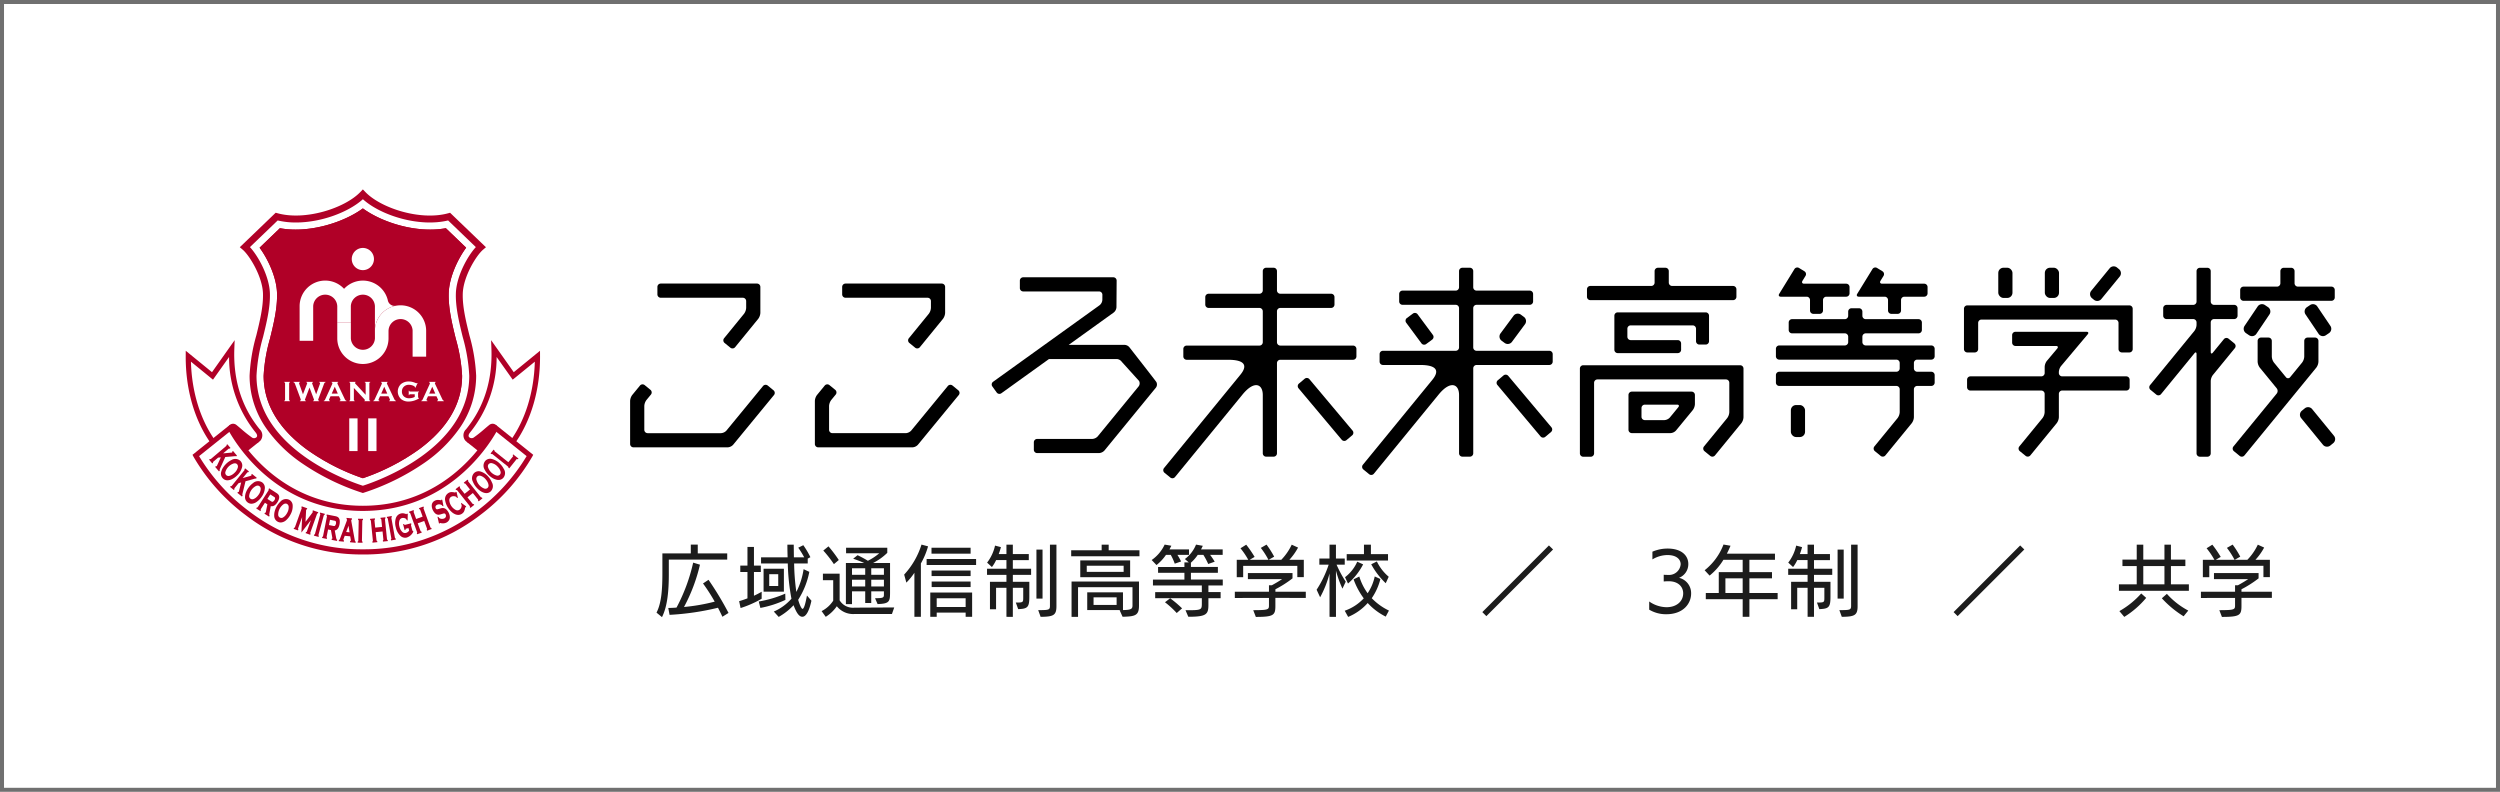 <?xml version="1.0" encoding="UTF-8"?>
<svg xmlns="http://www.w3.org/2000/svg" xmlns:xlink="http://www.w3.org/1999/xlink" width="622" height="197" viewBox="0 0 622 197">
  <defs>
    <clipPath id="clip-path">
      <rect id="長方形_171" data-name="長方形 171" width="551.511" height="103.365"></rect>
    </clipPath>
    <clipPath id="clip-path-2">
      <rect id="長方形_176" data-name="長方形 176" width="484.633" height="90.831" fill="none"></rect>
    </clipPath>
  </defs>
  <g id="mirai_link" transform="translate(1777 -7981)">
    <g id="長方形_2468" data-name="長方形 2468" transform="translate(-1777 7981)" fill="#fff" stroke="#707070" stroke-width="1">
      <rect width="622" height="197" stroke="none"></rect>
      <rect x="0.5" y="0.5" width="621" height="196" fill="none"></rect>
    </g>
    <g id="mirai" transform="translate(-5302.47 -1024.706)">
      <g id="グループ_1396" data-name="グループ 1396" transform="translate(3555.13 9046.561)">
        <g id="グループ_1350" data-name="グループ 1350" transform="translate(0)">
          <g id="グループ_1349" data-name="グループ 1349" clip-path="url(#clip-path)">
            <path id="長方形_163" data-name="長方形 163" d="M1.3,0H8.546a1.3,1.3,0,0,1,1.3,1.3v.641a1.3,1.3,0,0,1-1.3,1.3H1.3A1.3,1.3,0,0,1,0,1.939V1.3A1.3,1.3,0,0,1,1.3,0Z" transform="matrix(0.633, -0.774, 0.774, 0.633, 489.814, 32.505)"></path>
            <rect id="長方形_164" data-name="長方形 164" width="3.53" height="7.52" rx="1.297" transform="translate(467.512 25.754)"></rect>
            <rect id="長方形_165" data-name="長方形 165" width="3.53" height="7.52" rx="1.297" transform="translate(479.094 25.754)"></rect>
            <path id="パス_30772" data-name="パス 30772" d="M755.619,65.487a.837.837,0,0,1-.834.834h-1.862a.837.837,0,0,1-.834-.834V58.976a.836.836,0,0,0-.833-.834H718a.836.836,0,0,0-.834.834v6.511a.837.837,0,0,1-.834.834h-1.863a.836.836,0,0,1-.834-.834V55.446a.836.836,0,0,1,.834-.834h40.312a.837.837,0,0,1,.834.834Z" transform="translate(-254.661 -19.488)"></path>
            <path id="パス_30773" data-name="パス 30773" d="M755.278,76.751a.836.836,0,0,0-.834-.834H738.5a.836.836,0,0,1-.833-.834v-.246a2.665,2.665,0,0,1,.536-1.472l6.638-7.9c.3-.351.161-.638-.3-.638H726.878a.836.836,0,0,0-.834.834v1.863a.836.836,0,0,0,.834.834h10.088c.459,0,.592.287.3.639l-2.59,3.081a2.67,2.67,0,0,0-.536,1.472v1.533a.836.836,0,0,1-.833.834h-17.64a.836.836,0,0,0-.834.834v1.863a.836.836,0,0,0,.834.834H733.3a.836.836,0,0,1,.833.834v4.539a2.72,2.72,0,0,1-.528,1.479l-5.772,7.05a.836.836,0,0,0,.117,1.174L729.4,95.7a.836.836,0,0,0,1.173-.117l6.57-8.026a2.725,2.725,0,0,0,.528-1.479v-5.8a.836.836,0,0,1,.833-.834h15.944a.836.836,0,0,0,.834-.834Z" transform="translate(-255.085 -23.134)"></path>
            <path id="パス_30774" data-name="パス 30774" d="M648.647,42.041a.836.836,0,0,0-.273-1.147l-1.336-.822a.836.836,0,0,0-1.147.274L642.1,46.511c-.24.39-.062.71.4.71h6.43a.837.837,0,0,1,.834.834v2.6a.836.836,0,0,0,.833.834h1.568a.837.837,0,0,0,.834-.834v-2.6a.836.836,0,0,1,.834-.834h4.935a.836.836,0,0,0,.833-.834V44.818a.836.836,0,0,0-.833-.834h-10.48c-.458,0-.637-.32-.4-.711Z" transform="translate(-229.094 -14.256)"></path>
            <path id="パス_30775" data-name="パス 30775" d="M689.784,44.818a.836.836,0,0,0-.834-.834H678.471c-.458,0-.637-.32-.4-.71l.759-1.234a.836.836,0,0,0-.273-1.147l-1.336-.821a.836.836,0,0,0-1.147.273l-3.791,6.165c-.24.391-.062.711.4.711h6.43a.836.836,0,0,1,.833.834v2.6a.836.836,0,0,0,.834.834h1.568a.836.836,0,0,0,.834-.834v-2.6a.836.836,0,0,1,.834-.834h4.934a.836.836,0,0,0,.834-.834Z" transform="translate(-239.865 -14.256)"></path>
            <path id="パス_30776" data-name="パス 30776" d="M679.549,68.507a.837.837,0,0,0,.834-.834V65.811a.837.837,0,0,0-.834-.834H663.234a.836.836,0,0,1-.834-.834V62.8a.836.836,0,0,1,.834-.834H676.37a.837.837,0,0,0,.834-.834V59.269a.837.837,0,0,0-.834-.834H663.234a.836.836,0,0,1-.834-.834V56.555a.836.836,0,0,0-.833-.834H659.7a.836.836,0,0,0-.833.834V57.6a.836.836,0,0,1-.834.834H644.9a.836.836,0,0,0-.833.834v1.862a.836.836,0,0,0,.833.834h13.136a.836.836,0,0,1,.834.834v1.345a.836.836,0,0,1-.834.834H641.72a.836.836,0,0,0-.834.834v1.862a.836.836,0,0,0,.834.834h29.133a.836.836,0,0,1,.833.834v1.345a.836.836,0,0,1-.834.834H641.72a.836.836,0,0,0-.834.834v1.863a.836.836,0,0,0,.834.834h29.133a.836.836,0,0,1,.834.834v5.686a2.724,2.724,0,0,1-.529,1.479l-5.77,7.05a.837.837,0,0,0,.117,1.174l1.441,1.18a.837.837,0,0,0,1.174-.118l6.568-8.025a2.722,2.722,0,0,0,.528-1.479V75.884a.837.837,0,0,1,.834-.834h3.5a.837.837,0,0,0,.834-.834V72.354a.836.836,0,0,0-.834-.834h-3.5a.836.836,0,0,1-.833-.834V69.342a.836.836,0,0,1,.833-.834Z" transform="translate(-228.699 -19.884)"></path>
            <rect id="長方形_166" data-name="長方形 166" width="3.53" height="7.964" rx="1.297" transform="translate(415.905 59.919)"></rect>
            <path id="パス_30777" data-name="パス 30777" d="M595,66.618a.837.837,0,0,1-.834.834H579.227a.836.836,0,0,1-.834-.834v-8.47a.836.836,0,0,1,.834-.834h21.884a.836.836,0,0,1,.834.834v6.342a.836.836,0,0,1-.834.834h-1.568a.836.836,0,0,1-.834-.834V61.383a.836.836,0,0,0-.834-.834H582.462a.836.836,0,0,0-.833.834v2a.836.836,0,0,0,.833.834h11.7a.837.837,0,0,1,.834.834Z" transform="translate(-206.398 -20.452)"></path>
            <path id="パス_30778" data-name="パス 30778" d="M595.668,97.655a2.009,2.009,0,0,1-1.364.644h-9.619a.836.836,0,0,1-.834-.834V88.81a.836.836,0,0,1,.834-.834h14.862a.836.836,0,0,1,.834.834v2.278a2.713,2.713,0,0,1-.53,1.478Zm-8.581-3.425a.837.837,0,0,0,.834.834h4.854a2.008,2.008,0,0,0,1.364-.644l2.107-2.563c.291-.354.154-.644-.3-.644h-8.02a.837.837,0,0,0-.834.834Z" transform="translate(-208.346 -31.394)"></path>
            <path id="パス_30779" data-name="パス 30779" d="M588.986,44.586a.837.837,0,0,1-.834-.834v-2.86a.836.836,0,0,0-.833-.834h-1.863a.836.836,0,0,0-.833.834v2.86a.836.836,0,0,1-.834.834H568.631a.836.836,0,0,0-.834.834v1.862a.836.836,0,0,0,.834.834h35.513a.836.836,0,0,0,.834-.834V45.421a.836.836,0,0,0-.834-.834Z" transform="translate(-202.617 -14.295)"></path>
            <path id="パス_30780" data-name="パス 30780" d="M598.665,100.207a.837.837,0,0,1-1.174.117l-1.441-1.18a.837.837,0,0,1-.117-1.173l5.771-7.05a2.728,2.728,0,0,0,.528-1.479v-7.31a.836.836,0,0,0-.834-.834H569.424a.837.837,0,0,0-.834.834V99.7a.836.836,0,0,1-.834.834h-1.863a.836.836,0,0,1-.834-.834V78.6a.836.836,0,0,1,.834-.834h39.035a.836.836,0,0,1,.833.834V90.7a2.722,2.722,0,0,1-.528,1.479Z" transform="translate(-201.64 -27.751)"></path>
            <path id="パス_30781" data-name="パス 30781" d="M844.016,45.589a.837.837,0,0,0-.834-.834h-8.333a.836.836,0,0,1-.834-.834V40.906a.836.836,0,0,0-.833-.834h-1.862a.836.836,0,0,0-.834.834v3.016a.836.836,0,0,1-.834.834h-8.333a.837.837,0,0,0-.834.834v1.863a.836.836,0,0,0,.834.834h21.864a.836.836,0,0,0,.834-.834Z" transform="translate(-292.788 -14.3)"></path>
            <path id="パス_30782" data-name="パス 30782" d="M838.919,67.9a.836.836,0,0,0-.834-.834h-1.862a.837.837,0,0,0-.834.834V71.8a2.722,2.722,0,0,1-.528,1.479l-2.979,3.64a.657.657,0,0,1-1.056,0l-2.979-3.64a2.728,2.728,0,0,1-.528-1.479V67.9a.836.836,0,0,0-.833-.834h-1.862a.836.836,0,0,0-.834.834v5.156a2.722,2.722,0,0,0,.528,1.479l4.228,5.166a1.065,1.065,0,0,1,0,1.291L817.77,94.161a.836.836,0,0,0,.117,1.173l1.441,1.18A.837.837,0,0,0,820.5,96.4l17.89-21.858a2.727,2.727,0,0,0,.528-1.479Z" transform="translate(-291.752 -23.934)"></path>
            <path id="長方形_167" data-name="長方形 167" d="M1.3,0h.936a1.3,1.3,0,0,1,1.3,1.3V9.885a1.3,1.3,0,0,1-1.3,1.3H1.3A1.3,1.3,0,0,1,0,9.886V1.3A1.3,1.3,0,0,1,1.3,0Z" transform="matrix(0.774, -0.633, 0.633, 0.774, 542.038, 62.156)"></path>
            <path id="長方形_168" data-name="長方形 168" d="M1.3,0h5.83a1.3,1.3,0,0,1,1.3,1.3v.938a1.3,1.3,0,0,1-1.3,1.3H1.3A1.3,1.3,0,0,1,0,2.233V1.3A1.3,1.3,0,0,1,1.3,0Z" transform="translate(528.065 41.306) rotate(-56.024)"></path>
            <path id="長方形_169" data-name="長方形 169" d="M1.3,0h.937a1.3,1.3,0,0,1,1.3,1.3V7.125a1.3,1.3,0,0,1-1.3,1.3H1.3A1.3,1.3,0,0,1,0,7.125V1.3A1.3,1.3,0,0,1,1.3,0Z" transform="translate(543.226 36.295) rotate(-33.992)"></path>
            <path id="パス_30783" data-name="パス 30783" d="M806.611,60.068a.836.836,0,0,0-.117-1.174l-1.441-1.179a.837.837,0,0,0-1.174.117l-2.739,3.347c-.29.355-.528.27-.528-.188V53.662a.836.836,0,0,1,.834-.834h5.007a.837.837,0,0,0,.834-.834V50.132a.837.837,0,0,0-.834-.834h-5.007a.836.836,0,0,1-.834-.834V40.906a.836.836,0,0,0-.833-.834h-1.863a.836.836,0,0,0-.834.834v7.559a.836.836,0,0,1-.834.834h-6.63a.836.836,0,0,0-.834.834v1.862a.836.836,0,0,0,.834.834h6.63a.836.836,0,0,1,.834.834v.627a2.725,2.725,0,0,1-.528,1.479l-11.043,13.5a.836.836,0,0,0,.117,1.173l1.441,1.18a.836.836,0,0,0,1.174-.117l8.311-10.159c.29-.355.528-.27.528.188v24.71a.836.836,0,0,0,.834.833h1.863a.836.836,0,0,0,.833-.833V68.233a2.724,2.724,0,0,1,.528-1.479Z" transform="translate(-280.241 -14.3)"></path>
            <path id="パス_30784" data-name="パス 30784" d="M458.807,82.987a.837.837,0,0,0-1.175-.1l-1.426,1.2a.836.836,0,0,0-.1,1.175l10.746,12.8a.837.837,0,0,0,1.175.1l1.426-1.2a.836.836,0,0,0,.1-1.174Z" transform="translate(-162.69 -29.508)"></path>
            <path id="パス_30785" data-name="パス 30785" d="M451.11,59.419h-18.1a.836.836,0,0,1-.834-.834v-7.7a.837.837,0,0,1,.834-.834h12.641a.836.836,0,0,0,.834-.834V47.355a.836.836,0,0,0-.834-.834H433.01a.837.837,0,0,1-.834-.834v-4.8a.836.836,0,0,0-.834-.834h-1.862a.836.836,0,0,0-.834.834v4.8a.837.837,0,0,1-.834.834H415.172a.836.836,0,0,0-.834.834v1.863a.836.836,0,0,0,.834.834h12.641a.837.837,0,0,1,.834.834v7.7a.836.836,0,0,1-.834.834h-18.1a.836.836,0,0,0-.834.834v1.863a.837.837,0,0,0,.834.834h10.331c3.841,0,5.049,1.251,3.038,3.709h0L404.075,89.89a.836.836,0,0,0,.117,1.174l1.441,1.18a.837.837,0,0,0,1.174-.118l16.808-20.543c2.917-3.557,5.032-2.631,5.032.128V86.222a.836.836,0,0,0,.834.834h1.862a.836.836,0,0,0,.834-.834V63.783a.836.836,0,0,1,.834-.834h18.1a.836.836,0,0,0,.833-.834V60.252a.836.836,0,0,0-.833-.834" transform="translate(-144.126 -14.293)"></path>
            <path id="パス_30786" data-name="パス 30786" d="M378.493,69.816c-.21-.347-6.626-8.547-6.626-8.547a1.658,1.658,0,0,0-1.268-.709H356.672l11.205-8.054a1.846,1.846,0,0,0,.682-1.317l.046-6.613a.827.827,0,0,0-.826-.832H345.357a.835.835,0,0,0-.832.832v1.858a.835.835,0,0,0,.832.832h18.875a.827.827,0,0,1,.826.832l-.009,1.276a1.845,1.845,0,0,1-.682,1.317l-26.5,19.046a.835.835,0,0,0-.19,1.162l1.085,1.509a.834.834,0,0,0,1.161.19l11.845-8.514h16.86a1.657,1.657,0,0,1,1.268.709l4.281,4.731a1.253,1.253,0,0,1-.092,1.353L363.9,83.319a2,2,0,0,1-1.359.643H348.835a.835.835,0,0,0-.832.832v1.857a.835.835,0,0,0,.832.832h15.38a2,2,0,0,0,1.359-.644s12.608-15.409,12.826-15.67a1.334,1.334,0,0,0,.093-1.354" transform="translate(-120.444 -15.61)"></path>
            <path id="パス_30787" data-name="パス 30787" d="M299,62.007a.836.836,0,0,1-1.173.119l-1.444-1.177a.836.836,0,0,1-.119-1.173l4.966-6.09a2.73,2.73,0,0,0,.527-1.48V50.537a.836.836,0,0,0-.834-.834H280.507a.836.836,0,0,1-.834-.834V47.007a.836.836,0,0,1,.834-.834h23.947a.836.836,0,0,1,.834.834v6.455a2.737,2.737,0,0,1-.527,1.481Z" transform="translate(-99.801 -16.477)"></path>
            <path id="パス_30788" data-name="パス 30788" d="M294.745,100.192a2.007,2.007,0,0,1-1.363.644H269.947a.837.837,0,0,1-.834-.834V89.287a2.72,2.72,0,0,1,.529-1.479l1.922-2.342a.838.838,0,0,1,1.174-.117l1.441,1.18A.835.835,0,0,1,274.3,87.7l-1.124,1.368a2.722,2.722,0,0,0-.529,1.479v5.925a.836.836,0,0,0,.833.834h18.237a2.008,2.008,0,0,0,1.363-.644l9.108-11.085a.836.836,0,0,1,1.174-.115l1.439,1.181a.837.837,0,0,1,.116,1.174Z" transform="translate(-96.032 -30.39)"></path>
            <path id="パス_30789" data-name="パス 30789" d="M227.527,62.007a.836.836,0,0,1-1.173.119l-1.444-1.177a.836.836,0,0,1-.119-1.173l4.966-6.09a2.73,2.73,0,0,0,.527-1.48V50.537a.836.836,0,0,0-.834-.834H209.033a.836.836,0,0,1-.834-.834V47.007a.836.836,0,0,1,.834-.834h23.947a.836.836,0,0,1,.834.834v6.455a2.737,2.737,0,0,1-.527,1.481Z" transform="translate(-74.296 -16.477)"></path>
            <path id="パス_30790" data-name="パス 30790" d="M223.272,100.192a2.007,2.007,0,0,1-1.363.644H198.475a.837.837,0,0,1-.834-.834V89.287a2.72,2.72,0,0,1,.528-1.479l1.921-2.342a.838.838,0,0,1,1.174-.117l1.441,1.18a.834.834,0,0,1,.116,1.172L201.7,89.069a2.713,2.713,0,0,0-.529,1.479v5.925a.835.835,0,0,0,.834.834H220.24a2.01,2.01,0,0,0,1.364-.644l9.106-11.085a.837.837,0,0,1,1.174-.115l1.439,1.181a.836.836,0,0,1,.115,1.174Z" transform="translate(-70.528 -30.39)"></path>
            <path id="パス_30791" data-name="パス 30791" d="M535.729,81.707a.837.837,0,0,0-1.175-.1l-1.426,1.2a.836.836,0,0,0-.1,1.175l10.746,12.8a.836.836,0,0,0,1.175.1l1.426-1.2a.837.837,0,0,0,.1-1.175Z" transform="translate(-190.14 -29.051)"></path>
            <path id="パス_30792" data-name="パス 30792" d="M527.39,60.714h-18.1a.836.836,0,0,1-.834-.834V50.108a.836.836,0,0,1,.834-.834h13.23a.836.836,0,0,0,.833-.834V46.578a.836.836,0,0,0-.833-.834h-13.23a.836.836,0,0,1-.834-.834V40.887a.836.836,0,0,0-.834-.834H505.76a.836.836,0,0,0-.833.834V44.91a.837.837,0,0,1-.834.834H490.864a.836.836,0,0,0-.834.834V48.44a.836.836,0,0,0,.834.834h13.229a.837.837,0,0,1,.834.834v9.773a.836.836,0,0,1-.834.834h-18.1a.836.836,0,0,0-.834.834V63.41a.836.836,0,0,0,.834.834h9.253c3.843,0,5.045,1.237,3.036,3.695L481,89.066a.836.836,0,0,0,.118,1.173l1.441,1.18a.835.835,0,0,0,1.173-.117l16.134-19.72c2.914-3.551,5.062-2.628,5.064.127V86.222a.836.836,0,0,0,.833.834h1.863a.837.837,0,0,0,.834-.834V65.078a.836.836,0,0,1,.834-.834h18.1a.837.837,0,0,0,.834-.834V61.548a.836.836,0,0,0-.834-.834" transform="translate(-171.576 -14.293)"></path>
            <path id="パス_30793" data-name="パス 30793" d="M502.741,65.272l1.5-1.108A.835.835,0,0,0,504.412,63l-3.8-5.136a.836.836,0,0,0-1.166-.174l-1.5,1.108a.836.836,0,0,0-.174,1.166l3.8,5.136a.837.837,0,0,0,1.167.174" transform="translate(-177.571 -20.528)"></path>
            <path id="長方形_170" data-name="長方形 170" d="M1.3,0H6.761a1.3,1.3,0,0,1,1.3,1.3v.937a1.3,1.3,0,0,1-1.3,1.3H1.3A1.3,1.3,0,0,1,0,2.234V1.3A1.3,1.3,0,0,1,1.3,0Z" transform="matrix(0.595, -0.804, 0.804, 0.595, 342.895, 43.141)"></path>
          </g>
        </g>
        <g id="グループ_1352" data-name="グループ 1352" transform="translate(16.546 6.267)">
          <g id="グループ_1351" data-name="グループ 1351" transform="translate(0)" clip-path="url(#clip-path-2)">
            <path id="パス_30794" data-name="パス 30794" d="M.9,71.887c.2,4.733.585,16.732,10.32,25.183l7.006-4.522s-.14.214.185-.156.716-1.148.173-1.693c-2.889-2.894-7.754-12.31-6.6-21.167L7.25,76.549Z" transform="translate(-0.394 -30.235)" fill="#fff"></path>
            <path id="パス_30795" data-name="パス 30795" d="M4.475,111.547l7.9-6.341c1.1-.97,1.4-1,1.937-.537a48.79,48.79,0,0,0,4.441,3.382,2.234,2.234,0,0,0,1.488.1L8.656,117.4a35.3,35.3,0,0,1-4.181-5.854" transform="translate(-1.946 -45.388)" fill="#b00027"></path>
            <path id="パス_30796" data-name="パス 30796" d="M141.252,71.887c-.2,4.733-.585,16.732-10.32,25.183l-7.006-4.522s.14.214-.185-.156-.716-1.148-.173-1.693c2.889-2.894,7.754-12.31,6.6-21.167l4.736,7.018Z" transform="translate(-53.614 -30.235)" fill="#fff"></path>
            <path id="パス_30797" data-name="パス 30797" d="M139.363,111.547l-7.9-6.341c-1.1-.97-1.4-1-1.937-.537a48.794,48.794,0,0,1-4.441,3.382,2.234,2.234,0,0,1-1.488.1l11.589,9.248a35.3,35.3,0,0,0,4.181-5.854" transform="translate(-53.743 -45.388)" fill="#b00027"></path>
            <path id="パス_30798" data-name="パス 30798" d="M46,125.017c22.353,0,32.046-18.221,33.018-20.008l8.553,6.853C84.274,117.992,70.724,135.85,46,135.85S7.728,117.992,4.43,111.862l8.553-6.853C13.955,106.8,23.648,125.017,46,125.017" transform="translate(-1.926 -45.662)" fill="#fff"></path>
            <path id="パス_30799" data-name="パス 30799" d="M45.371,135.923A47.285,47.285,0,0,1,16.162,126.1,48.8,48.8,0,0,1,3.234,111.6l-.253-.471,9.267-7.426.8,1-8.426,6.752a47.729,47.729,0,0,0,12.314,13.619,46.029,46.029,0,0,0,28.432,9.564A46.029,46.029,0,0,0,73.8,125.073a47.73,47.73,0,0,0,12.314-13.619L77.69,104.7l.8-1,9.268,7.426-.254.471A48.8,48.8,0,0,1,74.58,126.1a47.285,47.285,0,0,1-29.209,9.826" transform="translate(-1.296 -45.092)" fill="#b00027"></path>
            <path id="パス_30800" data-name="パス 30800" d="M44.075,108.857c-20.394,0-30.564-15.019-33.2-19.622a1.331,1.331,0,0,1,.095-1.779,1.3,1.3,0,0,1,1.644.009c.334.267.736.61,1.163.972a33.2,33.2,0,0,0,2.707,2.156.9.9,0,0,0,1.139-.087c.346-.381-.039-.94-.221-1.163a29.746,29.746,0,0,1-6.615-18.791l-4,5.649L1.3,71.72C1.5,79.2,3.613,86.111,7.315,91.31l-1.047.746C2.187,86.325-.039,78.617,0,70.351l.007-1.345,6.533,5.33,5.636-7.967-.08,2.158c-.289,7.79,1.833,14.521,6.306,20.006a2.071,2.071,0,0,1,.176,2.839,2.175,2.175,0,0,1-2.8.292,33.857,33.857,0,0,1-2.827-2.246c-.335-.285-.656-.558-.934-.786,2.59,4.513,12.423,18.941,32.061,18.941,19.653,0,29.486-14.451,32.06-18.941-.277.228-.6.5-.933.786a33.854,33.854,0,0,1-2.827,2.246,2.175,2.175,0,0,1-2.8-.292,2.071,2.071,0,0,1,.176-2.839c4.473-5.485,6.594-12.217,6.306-20.006l-.08-2.158,5.636,7.967,6.533-5.33.007,1.345c.04,8.266-2.187,15.974-6.268,21.706l-1.047-.746c3.7-5.2,5.818-12.112,6.015-19.59L81.356,76.2l-4-5.649a29.747,29.747,0,0,1-6.615,18.791c-.182.223-.567.782-.221,1.163a.906.906,0,0,0,1.139.087,33.5,33.5,0,0,0,2.707-2.155c.426-.363.829-.705,1.163-.973a1.3,1.3,0,0,1,1.644-.009,1.337,1.337,0,0,1,.089,1.789c-2.625,4.592-12.8,19.611-33.189,19.611" transform="translate(0 -28.859)" fill="#b00027"></path>
            <path id="パス_30801" data-name="パス 30801" d="M13.115,118.021l1.2-2.652,1.876-.158.327-.032c.267-.025.328-.025.341-.025a.222.222,0,0,1,.089.036l.056.033.223-.189-.99-1.17-.224.189.025.062c.031.076,0,.1-.012.112a.336.336,0,0,1-.175.046l-2.069.189,1.321-1.117a.361.361,0,0,1,.135-.082.139.139,0,0,1,.1.016l.054.027.219-.185-.784-.926-.217.184.014.055a.162.162,0,0,1,0,.1.351.351,0,0,1-.1.118l-3.733,3.158a.36.36,0,0,1-.136.083.16.16,0,0,1-.1-.016l-.053-.023-.218.184.784.926.219-.185-.016-.057a.147.147,0,0,1,0-.1.372.372,0,0,1,.106-.122l1.16-.981.67-.058-.9,1.944a1.344,1.344,0,0,1-.14.26c-.014.012-.038.032-.1,0l-.056-.032-.223.188.952,1.125.226-.192-.028-.063a.269.269,0,0,1-.014-.182,3.323,3.323,0,0,1,.2-.489" transform="translate(-4.469 -48.787)" fill="#b00027"></path>
            <path id="パス_30802" data-name="パス 30802" d="M19.558,122.756a4.217,4.217,0,0,0,1.2-1.986,1.637,1.637,0,0,0-.418-1.63l0,0a1.855,1.855,0,0,0-2.251-.18,4.846,4.846,0,0,0-1.325.962,5.133,5.133,0,0,0-.722.9,3.535,3.535,0,0,0-.458,1.059A1.634,1.634,0,0,0,16,123.507a1.551,1.551,0,0,0,1.131.475,2.647,2.647,0,0,0,1.127-.293,4.7,4.7,0,0,0,1.3-.934m-2.735-.072a.83.83,0,0,1-.19-.821,3.186,3.186,0,0,1,2.071-2.079,1.283,1.283,0,0,1,.275-.032.735.735,0,0,1,.543.215.859.859,0,0,1,.192.825,2.687,2.687,0,0,1-.8,1.309,3.374,3.374,0,0,1-.594.476,2.217,2.217,0,0,1-.678.293.825.825,0,0,1-.82-.185" transform="translate(-6.752 -51.602)" fill="#b00027"></path>
            <path id="パス_30803" data-name="パス 30803" d="M23.367,126.012l1.814-.5.314-.093c.249-.071.314-.086.331-.088a.215.215,0,0,1,.094.019l.061.022.184-.227-1.19-.965-.185.228.036.055c.044.069.022.1.008.112a.327.327,0,0,1-.163.078l-2,.571,1.09-1.343a.367.367,0,0,1,.118-.106.141.141,0,0,1,.1,0l.058.016.181-.223-.942-.765-.179.221.024.053a.161.161,0,0,1,.018.1.346.346,0,0,1-.078.135l-3.08,3.8a.363.363,0,0,1-.118.107.164.164,0,0,1-.1,0L19.7,127.2l-.179.222.942.764.181-.223-.027-.053a.144.144,0,0,1-.017-.1.362.362,0,0,1,.081-.14l.957-1.179.648-.182-.521,2.078a1.258,1.258,0,0,1-.089.281c-.012.015-.031.039-.1.015l-.06-.021-.184.227,1.144.928.187-.23-.04-.057a.27.27,0,0,1-.047-.176,3.7,3.7,0,0,1,.1-.517Z" transform="translate(-8.49 -53.397)" fill="#b00027"></path>
            <path id="パス_30804" data-name="パス 30804" d="M30.177,132.419a4.215,4.215,0,0,0,.859-2.157,1.638,1.638,0,0,0-.682-1.539h0a1.856,1.856,0,0,0-2.25.195,4.854,4.854,0,0,0-1.147,1.168,5.124,5.124,0,0,0-.563,1.011,3.514,3.514,0,0,0-.276,1.119,1.631,1.631,0,0,0,.676,1.534,1.56,1.56,0,0,0,.919.305,2.375,2.375,0,0,0,1.339-.5,4.682,4.682,0,0,0,1.127-1.136m-.171-1.963a2.691,2.691,0,0,1-.572,1.423,3.377,3.377,0,0,1-.507.568,2.226,2.226,0,0,1-.62.4.791.791,0,0,1-1.162-.826,3.185,3.185,0,0,1,1.7-2.392,1.111,1.111,0,0,1,.414-.09.711.711,0,0,1,.423.135.859.859,0,0,1,.326.782" transform="translate(-11.354 -55.844)" fill="#b00027"></path>
            <path id="パス_30805" data-name="パス 30805" d="M36.307,135.052a3.328,3.328,0,0,0,.354-.723,1.517,1.517,0,0,0,.086-.7.98.98,0,0,0-.2-.476,1.95,1.95,0,0,0-.485-.408l-1.815-1.164-.154.239.03.049a.167.167,0,0,1,.029.1.377.377,0,0,1-.065.146l-2.639,4.116a.354.354,0,0,1-.1.116.156.156,0,0,1-.1.015l-.057-.007-.154.24,1.021.655.155-.241-.033-.05a.144.144,0,0,1-.028-.1.343.343,0,0,1,.063-.145l.985-1.535.612.392-.343,1.73a1.4,1.4,0,0,1-.09.34c-.015.024-.031.04-.081.024l-.067-.021-.161.25,1.158.743.167-.261-.064-.051a.178.178,0,0,1-.055-.146,3.826,3.826,0,0,1,.081-.57l.3-1.59c.595.138,1.15-.189,1.653-.974m-1.187-.106a.325.325,0,0,1-.167-.008,1.547,1.547,0,0,1-.287-.157l-.858-.55.718-1.12.858.55a1.631,1.631,0,0,1,.265.194.311.311,0,0,1,.075.149,1.088,1.088,0,0,1-.6.942" transform="translate(-13.494 -57.217)" fill="#b00027"></path>
            <path id="パス_30806" data-name="パス 30806" d="M42.657,136.479h0a1.854,1.854,0,0,0-2.2.509,4.839,4.839,0,0,0-.972,1.318,5.122,5.122,0,0,0-.415,1.079,3.539,3.539,0,0,0-.116,1.147,1.633,1.633,0,0,0,.886,1.424,1.6,1.6,0,0,0,.738.188,2.194,2.194,0,0,0,1.47-.7A4.689,4.689,0,0,0,43,140.163a4.214,4.214,0,0,0,.547-2.257,1.638,1.638,0,0,0-.892-1.427M41.21,140.85a.791.791,0,0,1-1.267-.654,3.182,3.182,0,0,1,1.346-2.608,1.007,1.007,0,0,1,.5-.155.711.711,0,0,1,.331.082.859.859,0,0,1,.432.728,2.688,2.688,0,0,1-.366,1.49,3.374,3.374,0,0,1-.422.634,2.216,2.216,0,0,1-.558.484" transform="translate(-16.934 -59.268)" fill="#b00027"></path>
            <path id="パス_30807" data-name="パス 30807" d="M51.643,146.188a.368.368,0,0,1,.031-.157l1.646-4.6a.348.348,0,0,1,.075-.136.16.16,0,0,1,.1-.038l.057-.006.1-.268L52.3,140.5l-.1.286.067.038c.013.007.04.023.007.113a.972.972,0,0,1-.139.223l-1.666,2.216.142-2.814a.586.586,0,0,1,.028-.168c.041-.115.09-.119.106-.12l.059,0,.1-.27-1.371-.489-.1.268.04.041a.169.169,0,0,1,.051.092.358.358,0,0,1-.029.153l-1.646,4.6a.355.355,0,0,1-.076.14.164.164,0,0,1-.1.038l-.057.006-.1.268,1.086.388.1-.268-.041-.041a.165.165,0,0,1-.051-.091.374.374,0,0,1,.03-.157l.986-2.758-.181,3.843,2.375-3.092-1,2.787a.372.372,0,0,1-.078.142.146.146,0,0,1-.093.036l-.059,0-.1.27,1.142.408.1-.268-.04-.041a.163.163,0,0,1-.051-.091" transform="translate(-20.663 -60.662)" fill="#b00027"></path>
            <path id="パス_30808" data-name="パス 30808" d="M57.552,147.928a.365.365,0,0,1,.018-.16l1.287-4.717a.357.357,0,0,1,.065-.145.138.138,0,0,1,.089-.042l.059-.009.075-.277-1.17-.319-.075.275.043.038a.164.164,0,0,1,.058.086.365.365,0,0,1-.017.155L56.7,147.529a.371.371,0,0,1-.064.146.163.163,0,0,1-.094.045l-.056.011-.075.275,1.17.319.075-.276-.046-.038a.149.149,0,0,1-.055-.083" transform="translate(-24.528 -61.859)" fill="#b00027"></path>
            <path id="パス_30809" data-name="パス 30809" d="M63.612,149.231a3.738,3.738,0,0,1-.133-.56l-.3-1.591c.6-.089,1-.6,1.183-1.511a3.324,3.324,0,0,0,.066-.8,1.516,1.516,0,0,0-.176-.681.976.976,0,0,0-.359-.37,1.95,1.95,0,0,0-.6-.2l-2.115-.419-.055.279.046.035a.166.166,0,0,1,.064.083.361.361,0,0,1-.007.159l-.952,4.8a.356.356,0,0,1-.054.146.166.166,0,0,1-.091.052l-.055.014-.055.279,1.19.236.055-.281-.048-.034a.143.143,0,0,1-.061-.079.351.351,0,0,1,.005-.157l.355-1.789.712.141.314,1.736a1.352,1.352,0,0,1,.04.349c-.005.028-.014.047-.067.051l-.07.005-.058.292,1.35.267.06-.3-.079-.025a.179.179,0,0,1-.105-.115m-1.617-4.819,1,.2a1.65,1.65,0,0,1,.318.084.317.317,0,0,1,.124.111,1.087,1.087,0,0,1-.218,1.1.323.323,0,0,1-.159.054,1.486,1.486,0,0,1-.324-.041l-1-.2Z" transform="translate(-26.098 -62.222)" fill="#b00027"></path>
            <path id="パス_30810" data-name="パス 30810" d="M71.434,150.378a1.773,1.773,0,0,1-.1-.376l-.829-4.55a.909.909,0,0,1-.018-.256.166.166,0,0,1,.107-.158l.053-.02.027-.283-1.347-.129-.027.278.042.031a.206.206,0,0,1,.076.209,1.285,1.285,0,0,1-.084.307l-1.629,4.3a1.332,1.332,0,0,1-.135.294.178.178,0,0,1-.106.07l-.063.015-.028.291,1.269.122.027-.286-.052-.029a.169.169,0,0,1-.09-.184.98.98,0,0,1,.066-.237l.274-.722,1.354.129.136.761a.96.96,0,0,1,.022.241c-.014.146-.081.159-.11.164l-.067.012-.028.3,1.392.133.028-.292-.061-.027a.2.2,0,0,1-.1-.107M70.062,148.2l-.837-.08.574-1.556Z" transform="translate(-29.298 -62.88)" fill="#b00027"></path>
            <path id="パス_30811" data-name="パス 30811" d="M75.8,145.269l.051.026a.166.166,0,0,1,.078.07.352.352,0,0,1,.021.154l-.093,4.889a.378.378,0,0,1-.027.158.168.168,0,0,1-.08.067l-.053.024-.005.284,1.213.023.006-.287-.054-.025a.142.142,0,0,1-.074-.067.362.362,0,0,1-.022-.16l.093-4.889a.371.371,0,0,1,.028-.156.14.14,0,0,1,.076-.063l.055-.023.006-.287-1.213-.023Z" transform="translate(-32.915 -63.045)" fill="#b00027"></path>
            <path id="パス_30812" data-name="パス 30812" d="M85.485,149.967a.163.163,0,0,1-.085-.06.362.362,0,0,1-.04-.15l-.5-4.869a.361.361,0,0,1,.008-.155.163.163,0,0,1,.072-.076l.049-.031-.029-.283-1.207.123.029.285.057.019a.138.138,0,0,1,.081.056.362.362,0,0,1,.04.153l.18,1.76-1.71.174-.179-1.76a.372.372,0,0,1,.008-.158.142.142,0,0,1,.068-.071l.053-.029-.029-.285-1.207.123.029.283.054.02a.166.166,0,0,1,.085.06.362.362,0,0,1,.04.15l.5,4.869a.355.355,0,0,1-.008.155.163.163,0,0,1-.072.076l-.049.031.029.283,1.207-.123-.029-.285-.057-.019a.145.145,0,0,1-.081-.058.353.353,0,0,1-.041-.152l-.2-1.979,1.71-.174.2,1.979a.35.35,0,0,1-.01.157.148.148,0,0,1-.068.073l-.051.029.029.285,1.207-.123-.028-.283Z" transform="translate(-35.286 -62.766)" fill="#b00027"></path>
            <path id="パス_30813" data-name="パス 30813" d="M90.682,149.35a.146.146,0,0,1-.086-.051.371.371,0,0,1-.053-.153l-.865-4.812a.376.376,0,0,1,0-.159.137.137,0,0,1,.063-.076l.05-.033-.051-.283L88.543,144l.05.28.055.016a.16.16,0,0,1,.09.053.352.352,0,0,1,.051.147l.865,4.812a.374.374,0,0,1,0,.159.166.166,0,0,1-.066.082l-.046.033.05.28,1.194-.215-.05-.281Z" transform="translate(-38.502 -62.522)" fill="#b00027"></path>
            <path id="パス_30814" data-name="パス 30814" d="M96.608,146.962a.161.161,0,0,1-.093-.046.377.377,0,0,1-.062-.147l-.294-1.147a.368.368,0,0,1-.015-.158.167.167,0,0,1,.059-.087l.044-.037-.071-.275-1.6.411c-.024.006-.032,0-.038-.007a.5.5,0,0,1-.09-.159l-.031-.073-.24.062.379,1.481.24-.061-.007-.078a.523.523,0,0,1,0-.184c0-.01.008-.019.03-.024l.7-.179.163.635a1.354,1.354,0,0,1-.327.346,1.319,1.319,0,0,1-.463.225.949.949,0,0,1-.919-.255,2.536,2.536,0,0,1-.7-1.29,2.615,2.615,0,0,1-.007-1.511.913.913,0,0,1,.641-.645,1.162,1.162,0,0,1,.515,0,1.07,1.07,0,0,1,.462.195.428.428,0,0,1,.1.1.667.667,0,0,1,.06.164l.011.038.249.131.038-1.64-.224-.123-.037.1c-.017.047-.031.064-.03.067a.544.544,0,0,1-.2-.05,2.8,2.8,0,0,0-.65-.161,1.653,1.653,0,0,0-.57.046,1.749,1.749,0,0,0-1.252,1.165,3.935,3.935,0,0,0,0,2.334,3.877,3.877,0,0,0,1.225,2.145,1.691,1.691,0,0,0,1.066.395,1.776,1.776,0,0,0,.441-.058,2.765,2.765,0,0,0,1.588-1.4l.02-.033-.05-.195Z" transform="translate(-40.093 -61.995)" fill="#b00027"></path>
            <path id="パス_30815" data-name="パス 30815" d="M103.784,144.924a.165.165,0,0,1-.1-.037.356.356,0,0,1-.075-.136l-1.67-4.6a.36.36,0,0,1-.029-.153.165.165,0,0,1,.051-.091l.04-.041-.1-.267-1.14.414.1.27.06,0a.137.137,0,0,1,.093.034.372.372,0,0,1,.076.138l.6,1.663-1.615.586-.6-1.663a.365.365,0,0,1-.031-.156.141.141,0,0,1,.049-.085l.044-.041-.1-.27-1.141.414.1.268.057.006a.162.162,0,0,1,.1.038.347.347,0,0,1,.075.136l1.67,4.6a.357.357,0,0,1,.029.153.158.158,0,0,1-.051.091l-.04.041.1.268,1.141-.414-.1-.269-.059,0a.144.144,0,0,1-.093-.036.363.363,0,0,1-.077-.138l-.679-1.87,1.616-.587.678,1.87a.343.343,0,0,1,.029.155.142.142,0,0,1-.049.087l-.042.041.1.27,1.14-.414-.1-.267Z" transform="translate(-42.745 -60.703)" fill="#b00027"></path>
            <path id="パス_30816" data-name="パス 30816" d="M112.079,139.156a1.654,1.654,0,0,0-.508-.391,1.292,1.292,0,0,0-.506-.115,2.035,2.035,0,0,0-.595.1l-.37.111a2,2,0,0,1-.472.108h0a.367.367,0,0,1-.32-.244.7.7,0,0,1-.077-.325.535.535,0,0,1,.076-.28.821.821,0,0,1,.319-.271,1.18,1.18,0,0,1,1.061.015.409.409,0,0,1,.218.169l.026.057.016.038.278.091-.3-1.6-.245-.072-.015.106a.263.263,0,0,1-.015.067,1.119,1.119,0,0,1-.137-.014,3.488,3.488,0,0,0-.817-.063,1.616,1.616,0,0,0-.612.175,1.324,1.324,0,0,0-.775,1.148,2.417,2.417,0,0,0,.3,1.259,2.624,2.624,0,0,0,.474.675,1.354,1.354,0,0,0,.609.377,1.177,1.177,0,0,0,.4.039,3.19,3.19,0,0,0,.548-.127l.362-.108a1.341,1.341,0,0,1,.477-.083.375.375,0,0,1,.273.236.829.829,0,0,1,.088.324.641.641,0,0,1-.045.3.73.73,0,0,1-.361.372,1.226,1.226,0,0,1-.593.113,1.2,1.2,0,0,1-.58-.146.537.537,0,0,1-.215-.228l-.045-.088-.274-.066.365,1.624.242.067.016-.1c0-.022.007-.038.01-.05.023,0,.06.01.118.022a2.077,2.077,0,0,0,1.465-.1,1.643,1.643,0,0,0,.571-.475,1.4,1.4,0,0,0,.293-.912,2.589,2.589,0,0,0-.3-1.106,2.739,2.739,0,0,0-.426-.623" transform="translate(-47.094 -59.374)" fill="#b00027"></path>
            <path id="パス_30817" data-name="パス 30817" d="M118.158,136.166l.023.029c.025.031.045.059.062.083a.372.372,0,0,1,.063.181,1.176,1.176,0,0,1-.032.31,1.2,1.2,0,0,1-.478.8.947.947,0,0,1-.939.084,3,3,0,0,1-1.629-2.425.944.944,0,0,1,.432-.838,1.2,1.2,0,0,1,.919-.142,1.184,1.184,0,0,1,.3.087.372.372,0,0,1,.144.126c.016.024.034.055.056.092l.019.033.281.077-.338-1.459-.269-.08.005.128a.432.432,0,0,1,0,.065,1.7,1.7,0,0,1-.233-.034,3.149,3.149,0,0,0-.927-.081,1.562,1.562,0,0,0-.678.27,1.793,1.793,0,0,0-.713,1.946,4.5,4.5,0,0,0,.741,1.744,4.9,4.9,0,0,0,.966,1.08,2.934,2.934,0,0,0,.936.533,1.869,1.869,0,0,0,.588.1,1.618,1.618,0,0,0,.916-.289,1.555,1.555,0,0,0,.508-.53,3.11,3.11,0,0,0,.275-.888,1.8,1.8,0,0,1,.055-.232.483.483,0,0,1,.06.023l.117.054.027-.28-1.226-.865Z" transform="translate(-49.65 -57.887)" fill="#b00027"></path>
            <path id="パス_30818" data-name="パス 30818" d="M125.248,132.2a.166.166,0,0,1-.1,0,.366.366,0,0,1-.115-.105l-3.054-3.824a.348.348,0,0,1-.077-.134.164.164,0,0,1,.019-.1l.025-.052-.177-.222-.948.757.179.224.058-.015a.141.141,0,0,1,.1,0,.378.378,0,0,1,.117.107l1.1,1.382-1.343,1.073-1.1-1.383a.362.362,0,0,1-.079-.137.145.145,0,0,1,.019-.1l.028-.053-.179-.224-.948.757.177.223.057-.013a.166.166,0,0,1,.1,0,.351.351,0,0,1,.115.105l3.054,3.824a.35.35,0,0,1,.077.135.162.162,0,0,1-.019.1l-.025.052.177.223.948-.757-.179-.224-.057.015a.152.152,0,0,1-.1,0,.357.357,0,0,1-.116-.106l-1.242-1.555,1.343-1.072,1.241,1.554a.358.358,0,0,1,.077.137.148.148,0,0,1-.018.1l-.027.053.179.224.948-.757-.178-.222Z" transform="translate(-51.644 -55.554)" fill="#b00027"></path>
            <path id="パス_30819" data-name="パス 30819" d="M130.171,125.524a4.222,4.222,0,0,0-1.893-1.345,1.639,1.639,0,0,0-1.657.3h0a1.856,1.856,0,0,0-.342,2.232,4.846,4.846,0,0,0,.864,1.391,5.213,5.213,0,0,0,.849.786,3.526,3.526,0,0,0,1.022.532,2.063,2.063,0,0,0,.614.1,1.541,1.541,0,0,0,1.037-.394,1.836,1.836,0,0,0,.345-2.24,4.7,4.7,0,0,0-.837-1.364m-.27,2.722a.831.831,0,0,1-.833.13,3.189,3.189,0,0,1-1.924-2.217.828.828,0,0,1,.241-.8.861.861,0,0,1,.836-.131,2.692,2.692,0,0,1,1.248.892,3.362,3.362,0,0,1,.432.627,2.218,2.218,0,0,1,.243.7.825.825,0,0,1-.244.8" transform="translate(-54.818 -53.955)" fill="#b00027"></path>
            <path id="パス_30820" data-name="パス 30820" d="M135.19,119.826a4.216,4.216,0,0,0-2-1.177,1.638,1.638,0,0,0-1.625.441h0a1.856,1.856,0,0,0-.149,2.254,4.859,4.859,0,0,0,.981,1.311,5.127,5.127,0,0,0,.913.71,3.52,3.52,0,0,0,1.064.443,2.174,2.174,0,0,0,.466.053,1.549,1.549,0,0,0,1.153-.488,1.836,1.836,0,0,0,.151-2.261,4.7,4.7,0,0,0-.951-1.287m-.034,2.735a.828.828,0,0,1-.818.2,3.182,3.182,0,0,1-2.107-2.042.829.829,0,0,1,.171-.821.859.859,0,0,1,.822-.2,2.688,2.688,0,0,1,1.32.782,3.366,3.366,0,0,1,.484.587,2.2,2.2,0,0,1,.3.674.824.824,0,0,1-.173.822" transform="translate(-57.011 -51.57)" fill="#b00027"></path>
            <path id="パス_30821" data-name="パス 30821" d="M139.834,115.747l-.154.193.053.058a.493.493,0,0,1,.107.148.037.037,0,0,1-.01.04l-1.209,1.512-3.347-2.677a.371.371,0,0,1-.11-.12.137.137,0,0,1,0-.1l.015-.058-.224-.179-.757.948.222.177.052-.024a.163.163,0,0,1,.1-.019.364.364,0,0,1,.138.08l3.816,3.051a.36.36,0,0,1,.108.118.162.162,0,0,1,0,.1l-.013.057.223.177,1.87-2.339a.038.038,0,0,1,.037-.018.5.5,0,0,1,.168.071l.068.039.154-.193Z" transform="translate(-58.353 -49.818)" fill="#b00027"></path>
            <path id="パス_30822" data-name="パス 30822" d="M55.416,75.594C53,74.843,28.091,66.731,28.091,47.316c0-6.422,3.545-13.991,3.33-20.5-.148-4.5-3.461-9.9-5.344-11.5l7.889-7.583C41.345,9.764,51.492,6.3,55.416,2.2c3.924,4.1,14.071,7.561,21.451,5.525l7.889,7.583c-1.883,1.6-5.2,7-5.344,11.5-.215,6.512,3.33,14.081,3.33,20.5,0,19.414-24.91,27.527-27.326,28.278" transform="translate(-11.339 -0.958)" fill="#fff"></path>
            <path id="パス_30823" data-name="パス 30823" d="M32.524,18.143c2.1,2.852,4.206,7.352,4.335,11.263.123,3.732-.829,7.613-1.749,11.367a41.064,41.064,0,0,0-1.58,9.222c0,6.9,3.584,13.054,10.653,18.285A53.667,53.667,0,0,0,58.22,75.5,53.668,53.668,0,0,0,72.257,68.28C79.326,63.049,82.91,56.9,82.91,49.995a41.074,41.074,0,0,0-1.58-9.221c-.921-3.755-1.872-7.636-1.749-11.368.129-3.91,2.237-8.41,4.334-11.263l-5.047-4.852c-7.33,1.35-16-1.49-20.648-4.928C53.577,11.8,44.9,14.641,37.571,13.291Z" transform="translate(-14.143 -3.637)" fill="#b00027"></path>
            <path id="パス_30824" data-name="パス 30824" d="M43.569,89.168V85.089a.246.246,0,0,0-.047-.162.343.343,0,0,0-.17-.092v-.113H44.8v.113a.314.314,0,0,0-.17.09.253.253,0,0,0-.047.164v4.079a.252.252,0,0,0,.049.167.326.326,0,0,0,.168.09v.112H43.352v-.112a.343.343,0,0,0,.17-.092.251.251,0,0,0,.047-.166" transform="translate(-18.851 -36.84)" fill="#fff"></path>
            <path id="パス_30825" data-name="パス 30825" d="M51.427,86.143,50.37,88.927a1,1,0,0,0-.092.268q0,.163.25.229v.113H49.04v-.113q.227-.046.227-.24a1.556,1.556,0,0,0-.095-.314l-1.325-3.553a1.293,1.293,0,0,0-.178-.358.4.4,0,0,0-.232-.125v-.113h1.607v.113c-.142.033-.213.1-.213.208a.753.753,0,0,0,.054.233l.914,2.549.99-2.563a.8.8,0,0,0,.064-.219q0-.162-.227-.208v-.113h1.68v.113q-.23.064-.23.229a.765.765,0,0,0,.058.211l.944,2.549.911-2.506a.882.882,0,0,0,.071-.279q0-.155-.244-.2v-.113h1.59v.113a.469.469,0,0,0-.234.127,1.475,1.475,0,0,0-.17.356L53.678,88.87a1.263,1.263,0,0,0-.095.339q0,.173.241.215v.113H52.315v-.113q.237-.039.237-.236a1.2,1.2,0,0,0-.105-.318Z" transform="translate(-20.627 -36.84)" fill="#fff"></path>
            <path id="パス_30826" data-name="パス 30826" d="M64.554,88.31h-2.1l-.311.678a.585.585,0,0,0-.064.222q0,.155.227.215v.113H60.774v-.113a.4.4,0,0,0,.207-.1.971.971,0,0,0,.162-.275l1.7-3.7a.727.727,0,0,0,.081-.283c0-.108-.066-.186-.2-.233v-.112h1.639v.112q-.2.06-.2.209a.538.538,0,0,0,.064.233l1.761,3.711a1.262,1.262,0,0,0,.2.323.423.423,0,0,0,.227.115v.113h-1.7v-.113q.225-.039.224-.219a.584.584,0,0,0-.068-.219Zm-.29-.66-.75-1.716-.762,1.716Z" transform="translate(-26.427 -36.84)" fill="#fff"></path>
            <path id="パス_30827" data-name="パス 30827" d="M73.148,86.239v2.929a.252.252,0,0,0,.047.166.339.339,0,0,0,.17.092v.113H72.006v-.113a.338.338,0,0,0,.17-.092.251.251,0,0,0,.048-.166V85.089a.244.244,0,0,0-.048-.162.343.343,0,0,0-.17-.092v-.112h1.572v.112c-.1.026-.146.08-.146.162a.29.29,0,0,0,.095.187l2.551,2.763V85.089a.245.245,0,0,0-.047-.162.344.344,0,0,0-.169-.092v-.112h1.358v.112a.343.343,0,0,0-.17.092.245.245,0,0,0-.048.162v4.079a.251.251,0,0,0,.048.166.339.339,0,0,0,.17.092v.113H75.763v-.113c.095-.021.142-.072.142-.151,0-.047-.055-.129-.166-.247Z" transform="translate(-31.311 -36.84)" fill="#fff"></path>
            <path id="パス_30828" data-name="パス 30828" d="M86.341,88.31h-2.1l-.311.678a.586.586,0,0,0-.064.222q0,.155.227.215v.113H82.561v-.113a.4.4,0,0,0,.207-.1.97.97,0,0,0,.162-.275l1.7-3.7a.726.726,0,0,0,.081-.283c0-.108-.066-.186-.2-.233v-.112h1.64v.112q-.2.06-.2.209a.539.539,0,0,0,.064.233l1.761,3.711a1.262,1.262,0,0,0,.2.323.423.423,0,0,0,.227.115v.113H86.5v-.113q.225-.039.224-.219a.584.584,0,0,0-.068-.219Zm-.29-.66-.75-1.716-.762,1.716Z" transform="translate(-35.901 -36.84)" fill="#fff"></path>
            <path id="パス_30829" data-name="パス 30829" d="M97.576,87.74H96.434a.222.222,0,0,0-.157.049.38.38,0,0,0-.086.177h-.109V86.844h.109a.368.368,0,0,0,.086.179.229.229,0,0,0,.158.047h2.192v.113a.342.342,0,0,0-.168.092.248.248,0,0,0-.049.166v.988a.256.256,0,0,0,.047.166.333.333,0,0,0,.17.092v.088a4.991,4.991,0,0,1-2.552.783A2.878,2.878,0,0,1,94.246,89a2.549,2.549,0,0,1-.1-3.782,2.951,2.951,0,0,1,2-.649,3.54,3.54,0,0,1,.747.076,5.071,5.071,0,0,1,.8.256A1.022,1.022,0,0,0,98.02,85a.274.274,0,0,0,.166-.081l.095.053-.544,1.153-.1-.053a.4.4,0,0,0-.03-.167.459.459,0,0,0-.122-.125,1.8,1.8,0,0,0-.606-.276,2.762,2.762,0,0,0-.755-.114,1.745,1.745,0,0,0-1.2.423,1.612,1.612,0,0,0-.539,1.265,1.57,1.57,0,0,0,.525,1.23,1.831,1.831,0,0,0,1.267.43,3.124,3.124,0,0,0,.755-.092,2.389,2.389,0,0,0,.644-.25Z" transform="translate(-40.595 -36.775)" fill="#fff"></path>
            <path id="パス_30830" data-name="パス 30830" d="M107.469,88.31h-2.1l-.311.678a.585.585,0,0,0-.064.222q0,.155.227.215v.113h-1.529v-.113a.4.4,0,0,0,.207-.1.971.971,0,0,0,.162-.275l1.7-3.7a.727.727,0,0,0,.081-.283c0-.108-.066-.186-.2-.233v-.112h1.64v.112q-.2.06-.2.209a.539.539,0,0,0,.064.233l1.761,3.711a1.262,1.262,0,0,0,.2.323.423.423,0,0,0,.227.115v.113h-1.7v-.113q.225-.039.224-.219a.584.584,0,0,0-.068-.219Zm-.291-.66-.75-1.716-.762,1.716Z" transform="translate(-45.088 -36.84)" fill="#fff"></path>
            <path id="パス_30831" data-name="パス 30831" d="M78.621,28.534a2.762,2.762,0,1,1-2.762-2.762,2.762,2.762,0,0,1,2.762,2.762" transform="translate(-31.786 -11.207)" fill="#fff"></path>
            <path id="パス_30832" data-name="パス 30832" d="M53.515,55.125V46.491a3,3,0,0,1,5.992,0v4.444h0v-.43h3.377V46.491h0a3,3,0,0,1,5.992,0v5.84a6.37,6.37,0,0,1,5.039-5.895,1.737,1.737,0,0,1-1.842-1.451A6.38,6.38,0,0,0,61.2,42.192a6.376,6.376,0,0,0-11.061,4.3v8.633Z" transform="translate(-21.801 -17.454)" fill="#fff"></path>
            <path id="パス_30833" data-name="パス 30833" d="M88.832,63.8V57.312a6.355,6.355,0,0,0-6.374-6.28,6.375,6.375,0,0,0-6.367,6.035c-.005.1-.008.21-.008.316l.008,1.87a3,3,0,0,1-5.992,0V55.241H66.72v4.012a6.375,6.375,0,0,0,12.75,0l0-.957,0-.913c0-.053.006-.105.008-.158a3,3,0,0,1,5.984.019V63.8Z" transform="translate(-29.012 -22.191)" fill="#fff"></path>
            <rect id="長方形_172" data-name="長方形 172" width="2.065" height="8.138" transform="translate(40.687 56.968)" fill="#fff"></rect>
            <rect id="長方形_173" data-name="長方形 173" width="2.065" height="8.138" transform="translate(45.403 56.968)" fill="#fff"></rect>
            <path id="パス_30834" data-name="パス 30834" d="M54.43,75.537l-.255-.08A58.212,58.212,0,0,1,39.37,68.2a34.8,34.8,0,0,1-9.048-8.858,22.811,22.811,0,0,1-4.078-12.986A44.1,44.1,0,0,1,27.924,36.3c.864-3.524,1.758-7.169,1.65-10.42-.138-4.2-3.343-9.429-5.042-10.877l-.723-.617,8.927-8.58.472.13c6.923,1.91,16.758-1.276,20.6-5.29L54.43,0l.622.65c3.843,4.014,13.678,7.2,20.6,5.29l.472-.13,8.927,8.58-.723.617c-1.7,1.448-4.9,6.676-5.042,10.877-.106,3.251.787,6.9,1.651,10.42a44.129,44.129,0,0,1,1.68,10.054,22.81,22.81,0,0,1-4.078,12.986A34.83,34.83,0,0,1,69.491,68.2a58.233,58.233,0,0,1-14.806,7.256Zm-28.1-61.18c2.141,2.32,4.831,7.326,4.967,11.469.115,3.489-.807,7.25-1.7,10.887a42.869,42.869,0,0,0-1.631,9.644c0,18.128,22.755,26.183,26.465,27.375C58.14,72.541,80.9,64.486,80.9,46.358a42.933,42.933,0,0,0-1.631-9.644c-.892-3.637-1.814-7.4-1.7-10.887.136-4.144,2.826-9.149,4.967-11.469l-6.9-6.634c-7.2,1.746-16.717-1.225-21.2-5.28-3.585,3.241-10.384,5.79-16.647,5.791a19.371,19.371,0,0,1-4.553-.51Z" transform="translate(-10.353)" fill="#b00027"></path>
            <path id="パス_30835" data-name="パス 30835" d="M32.524,18.143c2.1,2.852,4.206,7.352,4.335,11.263.123,3.732-.829,7.613-1.749,11.367a41.064,41.064,0,0,0-1.58,9.222c0,6.9,3.584,13.054,10.653,18.285A53.667,53.667,0,0,0,58.22,75.5,53.668,53.668,0,0,0,72.257,68.28C79.326,63.049,82.91,56.9,82.91,49.995a41.074,41.074,0,0,0-1.58-9.221c-.921-3.755-1.872-7.636-1.749-11.368.129-3.91,2.237-8.41,4.334-11.263l-5.047-4.852c-7.33,1.35-16-1.49-20.648-4.928C53.577,11.8,44.9,14.641,37.571,13.291Z" transform="translate(-14.143 -3.637)" fill="#b00027"></path>
            <path id="パス_30836" data-name="パス 30836" d="M43.569,89.168V85.089a.246.246,0,0,0-.047-.162.343.343,0,0,0-.17-.092v-.113H44.8v.113a.314.314,0,0,0-.17.09.253.253,0,0,0-.047.164v4.079a.252.252,0,0,0,.049.167.326.326,0,0,0,.168.09v.112H43.352v-.112a.343.343,0,0,0,.17-.092.251.251,0,0,0,.047-.166" transform="translate(-18.851 -36.84)" fill="#fff"></path>
            <path id="パス_30837" data-name="パス 30837" d="M51.427,86.143,50.37,88.927a1,1,0,0,0-.092.268q0,.163.25.229v.113H49.04v-.113q.227-.046.227-.24a1.556,1.556,0,0,0-.095-.314l-1.325-3.553a1.293,1.293,0,0,0-.178-.358.4.4,0,0,0-.232-.125v-.113h1.607v.113c-.142.033-.213.1-.213.208a.753.753,0,0,0,.054.233l.914,2.549.99-2.563a.8.8,0,0,0,.064-.219q0-.162-.227-.208v-.113h1.68v.113q-.23.064-.23.229a.765.765,0,0,0,.058.211l.944,2.549.911-2.506a.882.882,0,0,0,.071-.279q0-.155-.244-.2v-.113h1.59v.113a.469.469,0,0,0-.234.127,1.475,1.475,0,0,0-.17.356L53.678,88.87a1.263,1.263,0,0,0-.095.339q0,.173.241.215v.113H52.315v-.113q.237-.039.237-.236a1.2,1.2,0,0,0-.105-.318Z" transform="translate(-20.627 -36.84)" fill="#fff"></path>
            <path id="パス_30838" data-name="パス 30838" d="M64.554,88.31h-2.1l-.311.678a.585.585,0,0,0-.064.222q0,.155.227.215v.113H60.774v-.113a.4.4,0,0,0,.207-.1.971.971,0,0,0,.162-.275l1.7-3.7a.727.727,0,0,0,.081-.283c0-.108-.066-.186-.2-.233v-.112h1.639v.112q-.2.06-.2.209a.538.538,0,0,0,.064.233l1.761,3.711a1.262,1.262,0,0,0,.2.323.423.423,0,0,0,.227.115v.113h-1.7v-.113q.225-.039.224-.219a.584.584,0,0,0-.068-.219Zm-.29-.66-.75-1.716-.762,1.716Z" transform="translate(-26.427 -36.84)" fill="#fff"></path>
            <path id="パス_30839" data-name="パス 30839" d="M73.148,86.239v2.929a.252.252,0,0,0,.047.166.339.339,0,0,0,.17.092v.113H72.006v-.113a.338.338,0,0,0,.17-.092.251.251,0,0,0,.048-.166V85.089a.244.244,0,0,0-.048-.162.343.343,0,0,0-.17-.092v-.112h1.572v.112c-.1.026-.146.08-.146.162a.29.29,0,0,0,.095.187l2.551,2.763V85.089a.245.245,0,0,0-.047-.162.344.344,0,0,0-.169-.092v-.112h1.358v.112a.343.343,0,0,0-.17.092.245.245,0,0,0-.048.162v4.079a.251.251,0,0,0,.048.166.339.339,0,0,0,.17.092v.113H75.763v-.113c.095-.021.142-.072.142-.151,0-.047-.055-.129-.166-.247Z" transform="translate(-31.311 -36.84)" fill="#fff"></path>
            <path id="パス_30840" data-name="パス 30840" d="M86.341,88.31h-2.1l-.311.678a.586.586,0,0,0-.064.222q0,.155.227.215v.113H82.561v-.113a.4.4,0,0,0,.207-.1.97.97,0,0,0,.162-.275l1.7-3.7a.726.726,0,0,0,.081-.283c0-.108-.066-.186-.2-.233v-.112h1.64v.112q-.2.06-.2.209a.539.539,0,0,0,.064.233l1.761,3.711a1.262,1.262,0,0,0,.2.323.423.423,0,0,0,.227.115v.113H86.5v-.113q.225-.039.224-.219a.584.584,0,0,0-.068-.219Zm-.29-.66-.75-1.716-.762,1.716Z" transform="translate(-35.901 -36.84)" fill="#fff"></path>
            <path id="パス_30841" data-name="パス 30841" d="M97.576,87.74H96.434a.222.222,0,0,0-.157.049.38.38,0,0,0-.086.177h-.109V86.844h.109a.368.368,0,0,0,.086.179.229.229,0,0,0,.158.047h2.192v.113a.342.342,0,0,0-.168.092.248.248,0,0,0-.049.166v.988a.256.256,0,0,0,.047.166.333.333,0,0,0,.17.092v.088a4.991,4.991,0,0,1-2.552.783A2.878,2.878,0,0,1,94.246,89a2.549,2.549,0,0,1-.1-3.782,2.951,2.951,0,0,1,2-.649,3.54,3.54,0,0,1,.747.076,5.071,5.071,0,0,1,.8.256A1.022,1.022,0,0,0,98.02,85a.274.274,0,0,0,.166-.081l.095.053-.544,1.153-.1-.053a.4.4,0,0,0-.03-.167.459.459,0,0,0-.122-.125,1.8,1.8,0,0,0-.606-.276,2.762,2.762,0,0,0-.755-.114,1.745,1.745,0,0,0-1.2.423,1.612,1.612,0,0,0-.539,1.265,1.57,1.57,0,0,0,.525,1.23,1.831,1.831,0,0,0,1.267.43,3.124,3.124,0,0,0,.755-.092,2.389,2.389,0,0,0,.644-.25Z" transform="translate(-40.595 -36.775)" fill="#fff"></path>
            <path id="パス_30842" data-name="パス 30842" d="M107.469,88.31h-2.1l-.311.678a.585.585,0,0,0-.064.222q0,.155.227.215v.113h-1.529v-.113a.4.4,0,0,0,.207-.1.971.971,0,0,0,.162-.275l1.7-3.7a.727.727,0,0,0,.081-.283c0-.108-.066-.186-.2-.233v-.112h1.64v.112q-.2.06-.2.209a.539.539,0,0,0,.064.233l1.761,3.711a1.262,1.262,0,0,0,.2.323.423.423,0,0,0,.227.115v.113h-1.7v-.113q.225-.039.224-.219a.584.584,0,0,0-.068-.219Zm-.291-.66-.75-1.716-.762,1.716Z" transform="translate(-45.088 -36.84)" fill="#fff"></path>
            <path id="パス_30843" data-name="パス 30843" d="M78.621,28.534a2.762,2.762,0,1,1-2.762-2.762,2.762,2.762,0,0,1,2.762,2.762" transform="translate(-31.786 -11.207)" fill="#fff"></path>
            <path id="パス_30844" data-name="パス 30844" d="M53.515,55.125V46.491a3,3,0,0,1,5.992,0v4.444h0v-.43h3.377V46.491h0a3,3,0,0,1,5.992,0v5.84a6.37,6.37,0,0,1,5.039-5.895,1.737,1.737,0,0,1-1.842-1.451A6.38,6.38,0,0,0,61.2,42.192a6.376,6.376,0,0,0-11.061,4.3v8.633Z" transform="translate(-21.801 -17.454)" fill="#fff"></path>
            <path id="パス_30845" data-name="パス 30845" d="M88.832,63.8V57.312a6.355,6.355,0,0,0-6.374-6.28,6.375,6.375,0,0,0-6.367,6.035c-.005.1-.008.21-.008.316l.008,1.87a3,3,0,0,1-5.992,0V55.241H66.72v4.012a6.375,6.375,0,0,0,12.75,0l0-.957,0-.913c0-.053.006-.105.008-.158a3,3,0,0,1,5.984.019V63.8Z" transform="translate(-29.012 -22.191)" fill="#fff"></path>
            <rect id="長方形_174" data-name="長方形 174" width="2.065" height="8.138" transform="translate(40.687 56.968)" fill="#fff"></rect>
            <rect id="長方形_175" data-name="長方形 175" width="2.065" height="8.138" transform="translate(45.403 56.968)" fill="#fff"></rect>
          </g>
        </g>
      </g>
    </g>
    <path id="パス_36835" data-name="パス 36835" d="M18.354.779a78,78,0,0,0-4.978-8.246l-1.368.912a45.362,45.362,0,0,1,2.907,4.522A47.4,47.4,0,0,1,7.277-.7a42.417,42.417,0,0,0,3.971-10.526l-1.691-.513A43.983,43.983,0,0,1,5.415-.551c-.7.057-1.387.076-2.052.095l.323,1.71A65.641,65.641,0,0,0,15.732-.513c.38.741.76,1.5,1.1,2.242Zm-.323-13.262v-1.558H10.7v-2.185H8.968v2.185H1.9v4.9C1.9-5.206,1.691-1.71.437.7L1.8,1.824C3.192-.912,3.5-4.9,3.5-8.816v-3.667Zm19.836,8.93c-.456,2.508-.817,3.325-1.1,3.325-.228,0-.7-.893-1.083-2.261a20.085,20.085,0,0,0,2.774-6.954l-1.425-.665a18.164,18.164,0,0,1-1.805,5.662,56.648,56.648,0,0,1-.551-7.087h3.382v-1.2l.665-.361a20.349,20.349,0,0,0-1.767-2.983l-1.254.627a21.6,21.6,0,0,1,1.482,2.394H34.618l-.038-3.154H33c0,.969.019,2.033.057,3.154H26.448v1.52H33.1a53.36,53.36,0,0,0,.912,8.778A12.446,12.446,0,0,1,29.621.437l1.216,1.33a15.432,15.432,0,0,0,3.7-2.907c.627,1.653,1.292,2.869,2.185,2.869.874,0,1.672-1.292,2.261-3.99ZM26.6-4.5A18.261,18.261,0,0,1,24.681-3.5V-9.4h1.71V-11h-1.71v-4.636H23.066V-11H21.28v1.6h1.786V-2.85c-.741.285-1.463.532-2.071.7l.361,1.71A25.789,25.789,0,0,0,26.6-2.755Zm5.529-.019v-5.7H27.075v5.7Zm.342.494a27.782,27.782,0,0,1-6.593,1.957l.4,1.6A25.868,25.868,0,0,0,32.509-2.47Zm-1.748-1.9H28.481V-8.854h2.242Zm24.719,4.5c2.926-.095,3.1-.608,3.1-2.869v-7.353H54.321a14.2,14.2,0,0,0,3.534-2.527v-1.273H47.6v1.387h8.246A13.608,13.608,0,0,1,53.029-12.2a28.277,28.277,0,0,0-2.565-1.387l-1.1.874c.741.247,1.862.665,2.736,1.064H47.557V-1.406h1.52V-4.6h3.287v2.907h1.5V-4.6h3.154v.741c0,.76-.057.969-1.938.969l-.266.019Zm3.572,2.47.57-1.634-9.918.057A3.869,3.869,0,0,1,46-2.356V-8.987H41.838v1.615H44.4v5.111A7.54,7.54,0,0,1,41.515.323l1.026,1.425A9.441,9.441,0,0,0,45.3-.893,5.18,5.18,0,0,0,49.7,1.045ZM45.79-12.388a33.244,33.244,0,0,0-2.565-3.4l-1.292,1.045a28.982,28.982,0,0,1,2.641,3.382Zm6.574,6.574H49.077V-7.486h3.287Zm0-2.888H49.077v-1.634h3.287Zm4.655,2.888H53.865V-7.486h3.154Zm0-2.888H53.865v-1.634h3.154ZM78.964,1.748V-4.294H68.552V1.748h1.6V.7h7.2V1.748Zm-12.749,0V-11.533A18.683,18.683,0,0,0,68-15.789l-1.634-.437a19.589,19.589,0,0,1-4.313,7.467L62.6-6.764A15.708,15.708,0,0,0,64.6-9.215V1.748Zm13.737-12.9v-1.482H67.64v1.482ZM77.349-.7h-7.2V-2.869h7.2Zm1.235-13.262v-1.482H68.856v1.482Zm0,5.567V-9.766H68.875V-8.4Zm0,2.736V-7.03h-9.69v1.368Zm10.507,7.41v-7.22h2.584v2.546c0,1.083-.1,1.121-1.843,1.121l.589,1.634c2.337-.076,2.774-.456,2.774-3.04V-6.973h-4.1V-8.7h4.541v-1.52H89.091v-2.147h3.971v-1.5H89.091v-2.337H87.5v2.337H85.576a14.99,14.99,0,0,0,.551-1.729l-1.463-.38a10.708,10.708,0,0,1-1.976,4.237l1.2,1.1a8.878,8.878,0,0,0,1.045-1.729H87.5v2.147H82.669V-8.7H87.5v1.729h-4.1v6.84h1.52V-5.472H87.5v7.22Zm6.916,0c3.135-.038,3.933-.342,3.933-2.641V-16.207H98.325V-.95c0,.874-.266,1.007-2.109,1.026H95.4Zm.475-4.541V-14.972h-1.52V-2.793Zm21.793-5.32v-4.18H105.868v4.18Zm-1.881,9.842c3.135-.076,4.085-.3,4.085-2.774v-6H103.7v8.8h1.615V-5.624h13.547v4.541c0,.988-.456,1.159-3.211,1.159Zm.1-1.672V-4.351H107.6V.057Zm4.1-13.376v-1.5h-7.657v-1.387h-1.748v1.387h-7.581v1.5ZM116.66-9.443h-9.177v-1.52h9.177Zm-1.748,8.227h-5.738V-3.1h5.738ZM140.79-2.888v-1.52h-3.04V-6.061h3.572V-7.524H133.4V-9.215h6.707v-1.444H133.4v-1.064a9.834,9.834,0,0,0,1.691-1.938H136.5a17.526,17.526,0,0,1,1.2,2.261l1.615-.57a16.525,16.525,0,0,0-1.14-1.691H141.3v-1.368h-5.377l.437-.893-1.691-.3a8.277,8.277,0,0,1-2.774,3.591l.969.836h-1.083v1.14h-6.555v1.444h6.555v1.691h-7.828v1.463h12.16v1.653H124.507v1.52h11.609v1.482c-.019,1.235-.171,1.463-2.527,1.5H132.05l.7,1.634c4.541,0,5-.608,5-3V-2.888Zm-7.866-10.773v-1.368H128.06l.475-.912-1.672-.285a9.557,9.557,0,0,1-3.23,3.838l1.2,1.254a11.493,11.493,0,0,0,2.356-2.527h1.2a14.488,14.488,0,0,1,.988,2.185l1.577-.551a14.4,14.4,0,0,0-.912-1.634ZM131.2-.361a28.007,28.007,0,0,0-2.964-2.508l-1.292.988A22.975,22.975,0,0,1,129.865.8Zm30.78-2.6V-4.5h-7.562v-.608a27.191,27.191,0,0,0,4.256-2.717V-9.139h-11.1v1.5H156.1c-.665.437-1.691,1.064-2.584,1.539h-.7v1.6h-8.493v1.558l8.493-.019V-1.14c0,.912-.057,1.178-2.565,1.216-.171,0-1.159.019-1.349.019l.646,1.672c4.408,0,4.864-.418,4.864-2.717V-2.964Zm-.494-5.168v-4.313H157.89a14.759,14.759,0,0,0,2.166-3.04l-1.577-.722a13.851,13.851,0,0,1-2.6,3.762h-3.135l1.368-.779a23.368,23.368,0,0,0-1.9-3l-1.425.817a19.462,19.462,0,0,1,1.9,2.964H148.01l1.235-.722a27.4,27.4,0,0,0-2.09-3.04l-1.425.893a19.039,19.039,0,0,1,1.938,2.869H144.8v4.332h1.6v-2.831h13.471v2.812Zm8,9.88V-9.747A27.194,27.194,0,0,0,171.1-5.263l.817-1.729a29.262,29.262,0,0,1-2.28-4.237h2.033v-1.52H169.48v-3.458h-1.6v3.458h-2.527v1.52h2.318a26.48,26.48,0,0,1-3,6.232l.874,1.881a25.188,25.188,0,0,0,2.337-5.928V1.748ZM182.666.19a14.682,14.682,0,0,1-4.275-3.078,14.759,14.759,0,0,0,2.147-4.769L179.132-8.3a11.83,11.83,0,0,1-1.767,4.18,13.987,13.987,0,0,1-2.071-4.161l-1.425.7A18.559,18.559,0,0,0,176.4-2.85,11.769,11.769,0,0,1,171.665.228l.855,1.539a13.354,13.354,0,0,0,4.864-3.458,15.156,15.156,0,0,0,4.484,3.382Zm-.228-12.445v-1.6h-4.256v-2.356h-1.729v2.356h-4.294v1.6Zm-9.956,5.719a15.8,15.8,0,0,0,3.762-4.769l-1.463-.665a9.811,9.811,0,0,1-3.04,3.857Zm10.127-1.691a11.422,11.422,0,0,1-2.945-3.8l-1.406.7a18.791,18.791,0,0,0,3.61,4.712ZM223.5-15.01l-1.026-1.007L205.9.57l1.007,1.007ZM247.418-.038a8.108,8.108,0,0,0,4.237,1.14c4.332,0,6.194-2.736,6.194-5.13a3.92,3.92,0,0,0-3-3.933,3.642,3.642,0,0,0,2.3-3.439c0-2.128-1.729-3.838-5.13-3.838a9.513,9.513,0,0,0-3.8.779v1.919a7.365,7.365,0,0,1,3.724-1.083c2.413,0,3.306,1.178,3.306,2.3a2.9,2.9,0,0,1-3.135,2.641c-.171,0-.646,0-1.083-.038v1.672c.342-.038.95-.057,1.121-.057h.114c2.47,0,3.61,1.463,3.61,3,0,2.014-1.653,3.458-4.142,3.458a7.7,7.7,0,0,1-4.313-1.425Zm31.958-2.6V-4.18h-7.03V-7.828h5.624V-9.367h-5.624v-3.078h6.365v-1.52h-11.97c.323-.627.627-1.292.912-1.976l-1.748-.3a14.917,14.917,0,0,1-4.693,6.4l1.235,1.33a15.13,15.13,0,0,0,3.439-3.933h4.788v3.078h-5.947V-4.18H261.5v1.539h9.177V1.748h1.672V-2.641Zm-8.7-1.539H266.38V-7.828h4.294ZM288.42,1.748v-7.22H291v2.546c0,1.083-.1,1.121-1.843,1.121l.589,1.634c2.337-.076,2.774-.456,2.774-3.04V-6.973h-4.1V-8.7h4.541v-1.52H288.42v-2.147h3.971v-1.5H288.42v-2.337h-1.6v2.337H284.9a14.99,14.99,0,0,0,.551-1.729l-1.463-.38a10.708,10.708,0,0,1-1.976,4.237l1.2,1.1a8.879,8.879,0,0,0,1.045-1.729h2.565v2.147H282V-8.7h4.826v1.729h-4.1v6.84h1.52V-5.472h2.584v7.22Zm6.916,0c3.135-.038,3.933-.342,3.933-2.641V-16.207h-1.615V-.95c0,.874-.266,1.007-2.109,1.026h-.817Zm.475-4.541V-14.972h-1.52V-2.793ZM340.746-15.01l-1.026-1.007L323.152.57l1.007,1.007ZM381.691-4.731v-1.6h-4.465v-4.56h3.591v-1.6h-3.591v-3.724h-1.615v3.724h-5.263v-3.724h-1.634v3.724h-3.553v1.6h3.553v4.56h-4.427v1.6Zm-6.08-1.6h-5.263v-4.56h5.263Zm-9.994,8.094a22.372,22.372,0,0,0,5.453-4.731l-1.235-1.1A21.257,21.257,0,0,1,364.4.323ZM381.539.19a18.991,18.991,0,0,1-5.32-4.161l-1.254,1.1a25.219,25.219,0,0,0,5.415,4.484Zm20.8-3.154V-4.5h-7.562v-.608a27.191,27.191,0,0,0,4.256-2.717V-9.139h-11.1v1.5h8.531c-.665.437-1.691,1.064-2.584,1.539h-.7v1.6h-8.493v1.558l8.493-.019V-1.14c0,.912-.057,1.178-2.565,1.216-.171,0-1.159.019-1.349.019l.646,1.672c4.408,0,4.864-.418,4.864-2.717V-2.964Zm-.494-5.168v-4.313h-3.591a14.758,14.758,0,0,0,2.166-3.04l-1.577-.722a13.85,13.85,0,0,1-2.6,3.762H393.11l1.368-.779a23.368,23.368,0,0,0-1.9-3l-1.425.817a19.462,19.462,0,0,1,1.9,2.964h-4.674l1.235-.722a27.409,27.409,0,0,0-2.09-3.04l-1.425.893a19.04,19.04,0,0,1,1.938,2.869h-2.869v4.332h1.6v-2.831h13.471v2.812Z" transform="translate(-1614.098 8132.72)" fill="#1c1c1c"></path>
  </g>
</svg>
